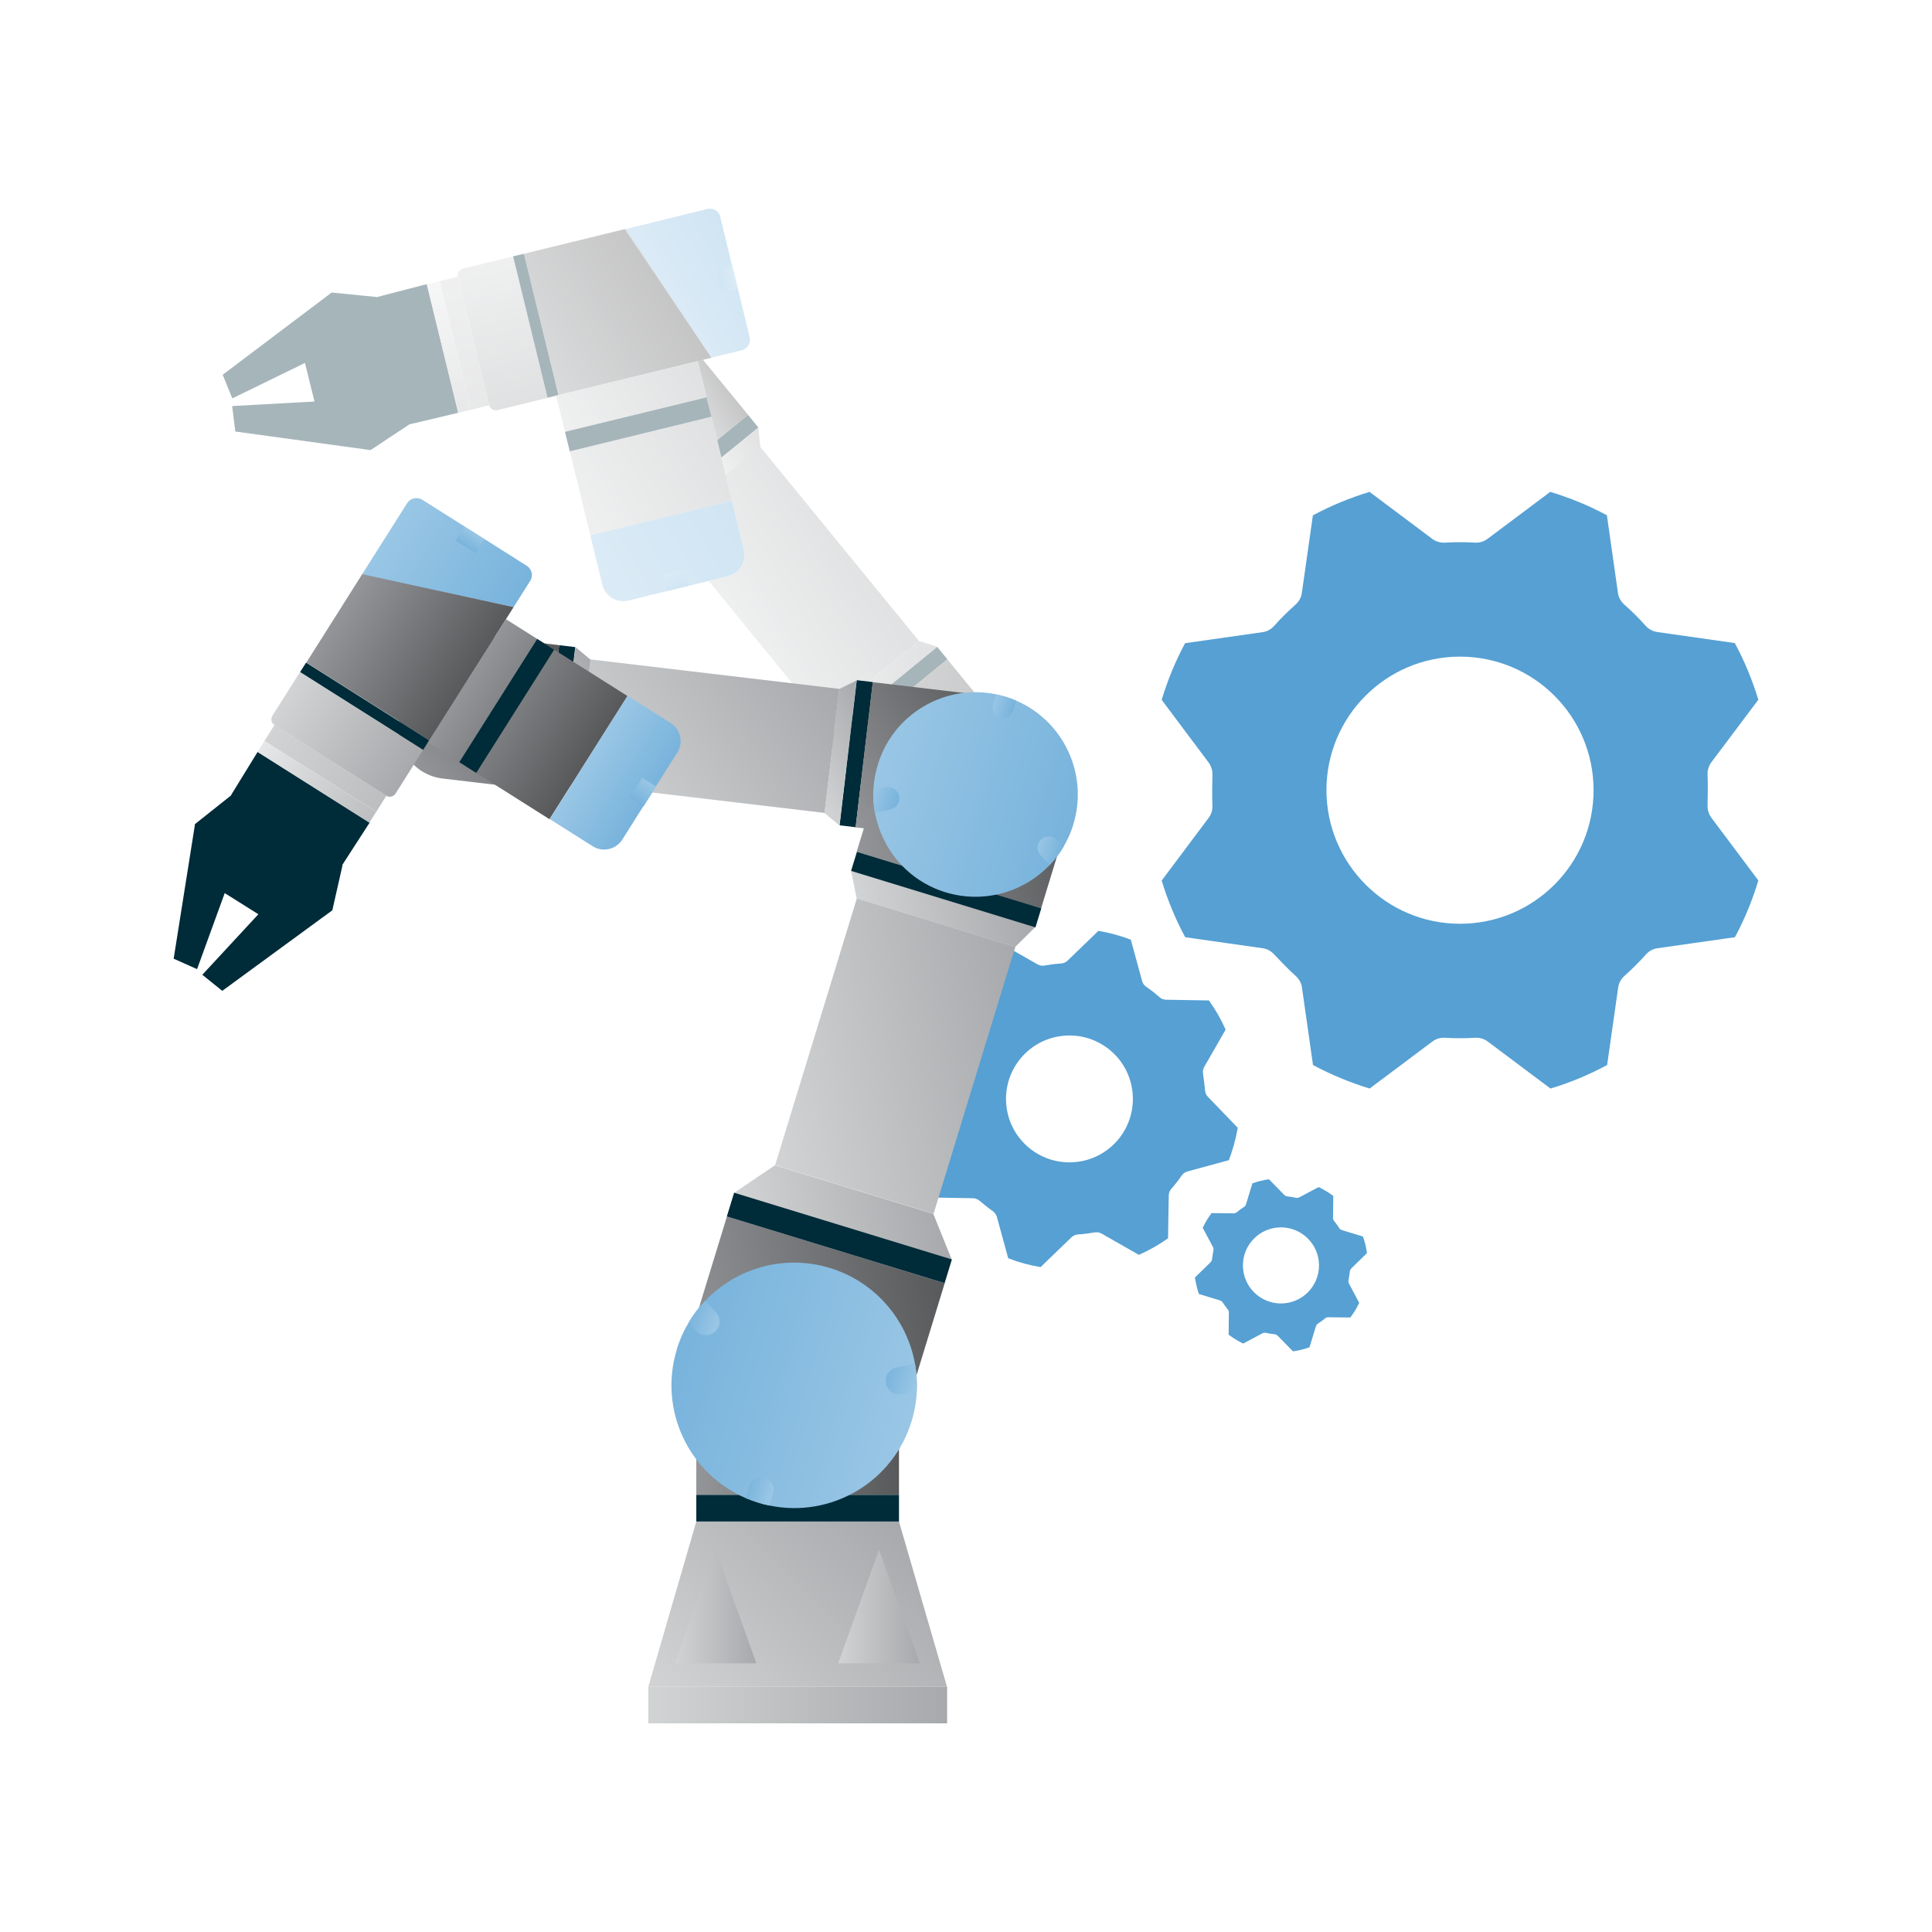 <svg width="178" height="178" viewBox="0 0 178 178" fill="none" xmlns="http://www.w3.org/2000/svg">
<path d="M107.028 81.129C107.581 82.942 108.299 84.689 109.195 86.347L116.337 87.364C116.735 87.42 117.089 87.608 117.366 87.906C117.73 88.293 118.803 89.421 119.378 89.918C119.687 90.195 119.897 90.571 119.953 90.98L120.97 98.122C122.639 99.018 124.386 99.737 126.189 100.289L131.96 95.966C132.292 95.712 132.701 95.59 133.121 95.612C134.05 95.668 134.989 95.668 135.918 95.612C136.338 95.59 136.747 95.712 137.079 95.966L142.851 100.289C144.664 99.748 146.411 99.018 148.069 98.122L149.086 90.98C149.142 90.571 149.352 90.184 149.661 89.918C150.358 89.299 151.021 88.636 151.64 87.939C151.917 87.63 152.293 87.42 152.702 87.364L159.844 86.347C160.74 84.678 161.458 82.931 162 81.118L157.677 75.346C157.445 75.025 157.312 74.638 157.323 74.24C157.334 73.71 157.368 72.151 157.323 71.399C157.301 70.979 157.423 70.57 157.666 70.238L162 64.467C161.447 62.653 160.729 60.907 159.833 59.248L152.691 58.231C152.282 58.176 151.895 57.965 151.618 57.656C150.999 56.959 150.336 56.307 149.639 55.688C149.33 55.411 149.119 55.035 149.064 54.615L148.047 47.473C146.377 46.577 144.631 45.859 142.828 45.317L137.057 49.64C136.725 49.894 136.316 50.016 135.896 49.994C134.967 49.939 134.039 49.939 133.11 49.994C132.69 50.016 132.281 49.894 131.949 49.64L126.178 45.317C124.364 45.87 122.617 46.589 120.959 47.484L119.942 54.627C119.886 55.036 119.676 55.422 119.367 55.699C118.67 56.318 118.007 56.97 117.388 57.667C117.111 57.977 116.735 58.187 116.326 58.242L109.184 59.259C108.288 60.929 107.57 62.675 107.028 64.478L111.351 70.249C111.583 70.57 111.716 70.957 111.705 71.355C111.694 71.897 111.661 73.444 111.705 74.196C111.727 74.616 111.605 75.025 111.351 75.357L107.028 81.129ZM122.208 72.803C122.208 66.004 127.714 60.497 134.514 60.497C141.314 60.497 146.82 66.004 146.82 72.803C146.82 79.603 141.314 85.109 134.514 85.109C127.725 85.109 122.219 79.592 122.208 72.803ZM86.12 104.214L84.163 107.642C84.584 108.593 85.103 109.488 85.689 110.328L89.636 110.395C89.846 110.395 90.067 110.483 90.233 110.616C90.454 110.804 91.118 111.346 91.46 111.578C91.648 111.71 91.781 111.898 91.847 112.12L92.887 115.923C93.849 116.299 94.855 116.575 95.872 116.741L98.713 113.999C98.879 113.844 99.089 113.745 99.322 113.734C99.841 113.701 100.339 113.634 100.847 113.546C101.068 113.502 101.301 113.546 101.5 113.656L104.927 115.613C105.878 115.193 106.774 114.685 107.614 114.088L107.68 110.14C107.68 109.908 107.769 109.698 107.923 109.521C108.255 109.145 108.576 108.736 108.863 108.316C108.996 108.128 109.184 107.985 109.405 107.929L113.219 106.89C113.584 105.928 113.861 104.922 114.038 103.905L111.296 101.063C111.141 100.908 111.052 100.698 111.03 100.488C110.997 100.19 110.909 99.35 110.842 98.94C110.798 98.719 110.842 98.476 110.953 98.288L112.921 94.861C112.501 93.91 111.981 93.014 111.384 92.174L107.437 92.108C107.205 92.108 106.984 92.019 106.818 91.864C106.442 91.522 106.033 91.212 105.613 90.924C105.425 90.792 105.281 90.604 105.226 90.383L104.186 86.579C103.225 86.203 102.218 85.938 101.201 85.761L98.36 88.503C98.194 88.669 97.984 88.757 97.752 88.769C97.243 88.802 96.734 88.868 96.237 88.957C96.016 89.001 95.784 88.957 95.585 88.846L92.157 86.889C91.206 87.309 90.311 87.818 89.47 88.415L89.404 92.362C89.404 92.594 89.316 92.815 89.161 92.981C88.818 93.357 88.508 93.766 88.221 94.186C88.088 94.374 87.9 94.507 87.679 94.573L83.865 95.612C83.489 96.574 83.224 97.581 83.047 98.598L85.789 101.439C85.943 101.594 86.032 101.804 86.054 102.014C86.076 102.302 86.165 103.153 86.242 103.562C86.286 103.783 86.242 104.015 86.131 104.214H86.12ZM92.732 101.97C92.334 98.763 94.6 95.845 97.807 95.447C101.013 95.049 103.932 97.315 104.33 100.521C104.728 103.728 102.462 106.647 99.255 107.045C96.049 107.443 93.13 105.176 92.732 101.97ZM110.091 117.692C110.168 118.212 110.29 118.72 110.455 119.218L112.379 119.804C112.49 119.837 112.578 119.903 112.645 119.992C112.722 120.113 112.976 120.467 113.109 120.633C113.186 120.721 113.219 120.832 113.219 120.954L113.197 122.966C113.617 123.286 114.06 123.552 114.535 123.784L116.304 122.844C116.404 122.789 116.525 122.778 116.636 122.8C116.89 122.855 117.144 122.9 117.41 122.922C117.52 122.922 117.631 122.988 117.719 123.065L119.124 124.503C119.643 124.436 120.152 124.304 120.649 124.127L121.235 122.203C121.268 122.092 121.346 121.993 121.445 121.927C121.667 121.794 121.877 121.639 122.076 121.473C122.164 121.396 122.275 121.352 122.396 121.363L124.408 121.385C124.729 120.965 124.994 120.522 125.227 120.036L124.287 118.267C124.232 118.167 124.221 118.057 124.243 117.946C124.265 117.791 124.342 117.371 124.364 117.161C124.364 117.051 124.431 116.94 124.508 116.852L125.945 115.448C125.868 114.928 125.746 114.408 125.569 113.922L123.646 113.336C123.535 113.303 123.436 113.225 123.38 113.137C123.248 112.916 123.082 112.706 122.927 112.507C122.85 112.418 122.805 112.308 122.816 112.186L122.838 110.185C122.418 109.864 121.965 109.599 121.49 109.367L119.721 110.306C119.621 110.362 119.499 110.373 119.389 110.351C119.135 110.295 118.88 110.262 118.626 110.229C118.504 110.218 118.405 110.163 118.316 110.085L116.912 108.648C116.393 108.725 115.884 108.847 115.386 109.024L114.8 110.948C114.767 111.058 114.69 111.158 114.59 111.213C114.369 111.346 114.159 111.511 113.96 111.677C113.872 111.744 113.761 111.788 113.64 111.788L111.627 111.766C111.307 112.186 111.041 112.639 110.809 113.115L111.749 114.884C111.804 114.983 111.815 115.094 111.793 115.204C111.771 115.348 111.694 115.779 111.672 115.989C111.672 116.1 111.605 116.21 111.528 116.299L110.091 117.703V117.692ZM114.513 116.586C114.513 114.651 116.083 113.081 118.018 113.081C119.953 113.081 121.523 114.651 121.523 116.586C121.523 118.521 119.953 120.091 118.018 120.091C116.083 120.091 114.513 118.521 114.513 116.586Z" fill="#56A0D3"/>
<g opacity="0.35">
<path d="M87.286 60.743L86.341 59.587L75.913 68.108L76.857 69.263L87.286 60.743Z" fill="#002B39"/>
<path d="M87.284 60.748L93.119 67.888C94.721 69.849 94.436 72.751 92.467 74.36L89.162 77.06C87.201 78.662 84.299 78.378 82.69 76.409L76.856 69.268L87.284 60.748Z" fill="url(#paint0_linear_227_305)"/>
<path d="M84.661 59.049L75.749 66.335L65.301 53.532L67.081 53.09C68.142 52.824 68.795 51.752 68.54 50.702L67.435 46.146L66.86 43.78L66.838 43.692L70 41.116L70.044 41.171L84.661 59.049Z" fill="url(#paint1_linear_227_305)"/>
<path d="M75.95 68.104L75.751 66.324L84.662 59.049L86.365 59.59L75.95 68.104Z" fill="url(#paint2_linear_227_305)"/>
<path d="M69.87 39.39L66.465 42.165L66.078 40.54L68.919 38.218L69.87 39.39Z" fill="#002B39"/>
<path d="M68.918 38.218L66.077 40.54L65.557 38.395L65.104 36.604L64.297 33.276L64.772 33.154L68.918 38.218Z" fill="url(#paint3_linear_227_305)"/>
<path d="M69.869 39.389L70.046 41.169L66.862 43.779L66.84 43.69L66.464 42.164L69.869 39.389Z" fill="url(#paint4_linear_227_305)"/>
</g>
<g opacity="0.35">
<path d="M20.518 34.526L21.402 36.704L33.465 30.822L30.557 26.952L20.518 34.526Z" fill="#002B39"/>
<path d="M37.698 39.114L37.687 39.103L42.22 38.031L39.323 26.179L34.79 27.351V27.373L30.555 26.953L27.769 32.116L29.273 38.197L34.138 41.469L37.698 39.114Z" fill="#002B39"/>
<path d="M21.678 39.755L21.391 37.411L34.791 36.67L34.139 41.469L21.678 39.755Z" fill="#002B39"/>
<path d="M66.36 19.998L67.455 24.487L67.974 26.565L69.069 31.054C69.202 31.596 68.87 32.149 68.317 32.281L65.564 32.945L57.57 21.103H57.648L65.155 19.257C65.686 19.113 66.25 19.456 66.371 19.998H66.36Z" fill="url(#paint5_linear_227_305)"/>
<path d="M65.551 32.955L64.766 33.154L64.291 33.276L51.62 36.361L51.454 36.405L48.27 23.381L57.635 21.092V21.103L57.557 21.114L65.551 32.955Z" fill="url(#paint6_linear_227_305)"/>
<path d="M65.551 32.956L57.557 21.115L57.635 21.104L65.551 32.956Z" fill="url(#paint7_linear_227_305)"/>
<path d="M47.272 23.63L50.451 36.659L45.832 37.786C45.499 37.867 45.154 37.666 45.071 37.323L42.188 25.507C42.107 25.174 42.307 24.829 42.651 24.746L47.27 23.619L47.272 23.63Z" fill="url(#paint8_linear_227_305)"/>
<path d="M45.075 37.34L42.185 25.492L40.488 25.906L43.378 37.754L45.075 37.34Z" fill="url(#paint9_linear_227_305)"/>
<path d="M43.373 37.751L40.483 25.903L39.323 26.186L42.213 38.034L43.373 37.751Z" fill="url(#paint10_linear_227_305)"/>
<path d="M48.269 23.381L51.453 36.405L51.232 36.45L50.447 36.648L47.274 23.613L48.269 23.381Z" fill="#002B39"/>
<path d="M65.552 38.395L66.072 40.54L66.459 42.166L66.835 43.691L66.857 43.78L67.432 46.135L62.489 47.34H62.478L62.29 47.395V47.406L59.77 48.014L54.385 49.319L52.495 41.58L53.965 41.226L65.552 38.395Z" fill="url(#paint11_linear_227_305)"/>
<path d="M64.293 33.277L65.1 36.605L52.673 39.634L52.054 39.789L51.236 36.45L51.457 36.406L51.623 36.362L64.293 33.277Z" fill="url(#paint12_linear_227_305)"/>
<path d="M65.098 36.604L65.551 38.395L53.964 41.226L52.494 41.58L52.051 39.789L52.671 39.634L65.098 36.604Z" fill="#002B39"/>
<path d="M67.427 46.135L68.533 50.691C68.787 51.741 68.135 52.813 67.074 53.079L65.294 53.521L63.536 53.952L63.182 52.482L61.081 52.99L61.446 54.461L57.886 55.334C56.824 55.577 55.741 54.936 55.498 53.875L54.381 49.319L59.765 48.004L62.286 47.396L62.474 47.34L67.416 46.135H67.427Z" fill="url(#paint13_linear_227_305)"/>
<path d="M63.172 52.482L63.526 53.953L61.436 54.461L61.071 53.002L63.172 52.482Z" fill="url(#paint14_linear_227_305)"/>
<path d="M63.172 52.482L63.526 53.953L61.436 54.461L61.071 53.002L63.172 52.482Z" fill="url(#paint15_linear_227_305)"/>
<path d="M67.461 24.489L65.989 24.848L66.5 26.943L67.972 26.584L67.461 24.489Z" fill="url(#paint16_linear_227_305)"/>
</g>
<path d="M70.52 118.256H76.447C79.963 118.256 82.826 121.108 82.826 124.635V137.726H64.152V124.635C64.152 121.119 67.004 118.256 70.531 118.256H70.52Z" fill="url(#paint17_linear_227_305)"/>
<path d="M87.249 155.404H59.73L64.152 140.18H82.826L87.249 155.404Z" fill="url(#paint18_linear_227_305)"/>
<path d="M82.826 137.726H64.152V140.181H82.826V137.726Z" fill="#002B39"/>
<path d="M87.26 155.404H59.73V158.776H87.26V155.404Z" fill="url(#paint19_linear_227_305)"/>
<path d="M65.919 142.778L62.16 153.248H69.689L65.919 142.778Z" fill="url(#paint20_linear_227_305)"/>
<path d="M80.991 142.778L77.221 153.248H84.75L80.991 142.778Z" fill="url(#paint21_linear_227_305)"/>
<path d="M80.418 62.842L78.936 62.667L77.353 76.04L78.835 76.215L80.418 62.842Z" fill="#002B39"/>
<path d="M80.41 62.852L89.567 63.936C92.082 64.233 93.893 66.519 93.594 69.044L93.093 73.282C92.795 75.796 90.51 77.608 87.984 77.309L78.827 76.225L80.41 62.852Z" fill="url(#paint22_linear_227_305)"/>
<path d="M77.33 63.468L54.316 60.744L52.963 72.174L75.977 74.898L77.33 63.468Z" fill="url(#paint23_linear_227_305)"/>
<path d="M77.339 76.053L75.957 74.904L77.317 63.482L78.92 62.686L77.339 76.053Z" fill="url(#paint24_linear_227_305)"/>
<path d="M49.934 72.816L51.416 72.992L52.999 59.618L51.517 59.443L49.934 72.816Z" fill="#002B39"/>
<path d="M49.934 72.811L40.776 71.728C38.262 71.43 36.45 69.145 36.749 66.62L37.251 62.381C37.549 59.867 39.834 58.056 42.359 58.354L51.516 59.438L49.934 72.811Z" fill="url(#paint25_linear_227_305)"/>
<path d="M53.017 59.613L54.388 60.763L53.028 72.184L51.425 72.98L53.017 59.613Z" fill="url(#paint26_linear_227_305)"/>
<path d="M66.973 112.08L87.037 118.226L83.424 130.023C82.264 133.808 78.26 135.935 74.475 134.776L68.111 132.826C64.326 131.667 62.2 127.662 63.359 123.878L66.973 112.08Z" fill="url(#paint27_linear_227_305)"/>
<path d="M95.916 83.693L78.923 78.485L81.422 70.326C82.859 65.638 87.823 62.995 92.522 64.433C97.21 65.87 99.853 70.834 98.415 75.533L95.916 83.693Z" fill="url(#paint28_linear_227_305)"/>
<path d="M93.544 87.235L78.945 82.763L71.413 107.353L86.012 111.825L93.544 87.235Z" fill="url(#paint29_linear_227_305)"/>
<path d="M93.53 87.242L78.925 82.775L78.405 80.199L95.399 85.396L93.53 87.242Z" fill="url(#paint30_linear_227_305)"/>
<path d="M87.689 116.055L67.622 109.908L71.392 107.365L85.987 111.832L87.689 116.055Z" fill="url(#paint31_linear_227_305)"/>
<path d="M95.938 83.686L78.949 78.483L78.412 80.238L95.4 85.441L95.938 83.686Z" fill="#002B39"/>
<path d="M87.7 116.034L67.635 109.888L66.965 112.077L87.03 118.223L87.7 116.034Z" fill="#002B39"/>
<path d="M62.348 124.325C62.613 123.452 62.978 122.634 63.431 121.882C63.873 121.141 64.382 120.455 64.968 119.847C67.832 116.84 72.243 115.524 76.478 116.829C80.657 118.112 83.554 121.594 84.295 125.608C84.449 126.437 84.505 127.288 84.472 128.14C84.427 129.068 84.272 130.019 83.985 130.948C82.26 136.576 76.555 139.881 70.905 138.71C70.552 138.643 70.209 138.555 69.866 138.444C69.468 138.323 69.081 138.179 68.705 138.024C63.464 135.78 60.656 129.898 62.359 124.325H62.348Z" fill="url(#paint32_linear_227_305)"/>
<path d="M68.697 138.024L69.04 136.919C69.228 136.31 69.869 135.968 70.477 136.156C71.085 136.344 71.428 136.985 71.24 137.593L70.897 138.71C70.543 138.643 70.2 138.555 69.858 138.444C69.46 138.323 69.073 138.179 68.697 138.024Z" fill="url(#paint33_linear_227_305)"/>
<path d="M82.569 126.006L84.293 125.608C84.448 126.438 84.504 127.289 84.47 128.14L83.144 128.45C82.469 128.605 81.795 128.184 81.64 127.51C81.485 126.836 81.905 126.161 82.58 126.006H82.569Z" fill="url(#paint34_linear_227_305)"/>
<path d="M63.428 121.87C63.87 121.13 64.379 120.444 64.965 119.836L65.96 120.909C66.435 121.417 66.402 122.213 65.894 122.678C65.385 123.153 64.589 123.12 64.124 122.611L63.428 121.859V121.87Z" fill="url(#paint35_linear_227_305)"/>
<path d="M98.889 75.965C98.668 76.695 98.358 77.38 97.993 78C97.628 78.619 97.197 79.183 96.711 79.691C94.334 82.19 90.652 83.284 87.125 82.212C83.642 81.151 81.232 78.243 80.613 74.893C80.48 74.207 80.436 73.5 80.469 72.781C80.502 72.007 80.635 71.222 80.878 70.437C82.315 65.749 87.07 62.996 91.769 63.969C92.056 64.024 92.355 64.102 92.642 64.19C92.974 64.29 93.294 64.411 93.604 64.544C97.971 66.412 100.304 71.311 98.889 75.954V75.965Z" fill="url(#paint36_linear_227_305)"/>
<path d="M93.617 64.554L93.341 65.472C93.186 65.981 92.644 66.268 92.135 66.113C91.627 65.959 91.339 65.417 91.494 64.908L91.782 63.979C92.069 64.035 92.368 64.112 92.655 64.201C92.987 64.3 93.307 64.422 93.617 64.554Z" fill="url(#paint37_linear_227_305)"/>
<path d="M82.05 74.572L80.613 74.904C80.48 74.219 80.436 73.511 80.469 72.792L81.575 72.538C82.138 72.405 82.702 72.759 82.824 73.323C82.957 73.887 82.603 74.44 82.039 74.572H82.05Z" fill="url(#paint38_linear_227_305)"/>
<path d="M97.994 78.009C97.629 78.629 97.198 79.192 96.712 79.701L95.882 78.805C95.484 78.385 95.517 77.722 95.938 77.335C96.358 76.937 97.021 76.97 97.419 77.39L97.994 78.009Z" fill="url(#paint39_linear_227_305)"/>
<path d="M16 88.327L18.156 89.289L22.744 76.674L17.968 75.922L16 88.327Z" fill="#002B39"/>
<path d="M31.558 79.713L31.536 79.691L34.057 75.788L23.741 69.265L21.287 73.256L21.309 73.267L17.97 75.921L19.551 81.559L24.847 84.887L30.618 83.87L31.558 79.713Z" fill="#002B39"/>
<path d="M20.476 91.29L18.641 89.808L27.762 79.957L30.615 83.871L20.476 91.29Z" fill="#002B39"/>
<path d="M48.838 53.53L47.324 55.93L33.337 52.955L37.506 46.366C37.804 45.89 38.434 45.747 38.91 46.045L48.529 52.126C49.004 52.425 49.148 53.055 48.849 53.53H48.838Z" fill="url(#paint40_linear_227_305)"/>
<path d="M47.321 55.932L39.559 68.204L28.226 61.04L33.368 52.902L47.321 55.932Z" fill="url(#paint41_linear_227_305)"/>
<path d="M27.648 61.926L38.984 69.092L36.444 73.111C36.261 73.4 35.873 73.496 35.574 73.306L25.294 66.808C25.005 66.625 24.909 66.237 25.098 65.938L27.639 61.92L27.648 61.926Z" fill="url(#paint42_linear_227_305)"/>
<path d="M35.604 73.308L25.296 66.791L24.363 68.268L34.671 74.785L35.604 73.308Z" fill="url(#paint43_linear_227_305)"/>
<path d="M34.665 74.786L24.357 68.27L23.719 69.279L34.027 75.796L34.665 74.786Z" fill="url(#paint44_linear_227_305)"/>
<path d="M39.536 68.213L28.2 61.047L27.651 61.916L38.987 69.082L39.536 68.213Z" fill="#002B39"/>
<path d="M57.804 64.121L46.608 57.044L39.43 68.398L50.626 75.476L57.804 64.121Z" fill="url(#paint45_linear_227_305)"/>
<path d="M51.056 59.857L49.495 58.871L42.316 70.225L43.877 71.212L51.056 59.857Z" fill="#002B39"/>
<path d="M62.39 69.342L57.338 77.347C56.752 78.275 55.524 78.552 54.607 77.966L50.649 75.467L57.824 64.112L61.782 66.611C62.711 67.197 62.987 68.424 62.401 69.342H62.39Z" fill="url(#paint46_linear_227_305)"/>
<path d="M59.171 71.653L58.019 73.475L59.299 74.284L60.451 72.462L59.171 71.653Z" fill="url(#paint47_linear_227_305)"/>
<path d="M42.807 48.525L41.997 49.805L43.82 50.957L44.629 49.677L42.807 48.525Z" fill="url(#paint48_linear_227_305)"/>
<defs>
<linearGradient id="paint0_linear_227_305" x1="77.16" y1="67.699" x2="94.236" y2="70.817" gradientUnits="userSpaceOnUse">
<stop stop-color="#939598"/>
<stop offset="1" stop-color="#58595B"/>
</linearGradient>
<linearGradient id="paint1_linear_227_305" x1="67.322" y1="56.955" x2="79.335" y2="49.924" gradientUnits="userSpaceOnUse">
<stop stop-color="#D1D3D4"/>
<stop offset="1" stop-color="#A7A9AC"/>
</linearGradient>
<linearGradient id="paint2_linear_227_305" x1="76.36" y1="62.874" x2="85.442" y2="64.533" gradientUnits="userSpaceOnUse">
<stop stop-color="#D1D3D4"/>
<stop offset="1" stop-color="#A7A9AC"/>
</linearGradient>
<linearGradient id="paint3_linear_227_305" x1="64.27" y1="37.423" x2="67.391" y2="35.597" gradientUnits="userSpaceOnUse">
<stop stop-color="#939598"/>
<stop offset="1" stop-color="#58595B"/>
</linearGradient>
<linearGradient id="paint4_linear_227_305" x1="66.298" y1="42.77" x2="70.449" y2="40.34" gradientUnits="userSpaceOnUse">
<stop stop-color="#D1D3D4"/>
<stop offset="1" stop-color="#A7A9AC"/>
</linearGradient>
<linearGradient id="paint5_linear_227_305" x1="61.385" y1="27.619" x2="68.465" y2="23.476" gradientUnits="userSpaceOnUse">
<stop stop-color="#99C6E5"/>
<stop offset="1" stop-color="#78B3DC"/>
</linearGradient>
<linearGradient id="paint6_linear_227_305" x1="49.26" y1="32.626" x2="61.264" y2="25.6" gradientUnits="userSpaceOnUse">
<stop stop-color="#939598"/>
<stop offset="1" stop-color="#58595B"/>
</linearGradient>
<linearGradient id="paint7_linear_227_305" x1="61.165" y1="27.248" x2="61.957" y2="26.784" gradientUnits="userSpaceOnUse">
<stop stop-color="#939598"/>
<stop offset="1" stop-color="#58595B"/>
</linearGradient>
<linearGradient id="paint8_linear_227_305" x1="44.649" y1="24.258" x2="47.827" y2="37.287" gradientUnits="userSpaceOnUse">
<stop stop-color="#D1D3D4"/>
<stop offset="1" stop-color="#A7A9AC"/>
</linearGradient>
<linearGradient id="paint9_linear_227_305" x1="41.334" y1="25.688" x2="44.224" y2="37.536" gradientUnits="userSpaceOnUse">
<stop stop-color="#D1D3D4"/>
<stop offset="1" stop-color="#BCBEC0"/>
</linearGradient>
<linearGradient id="paint10_linear_227_305" x1="39.9" y1="26.034" x2="42.791" y2="37.882" gradientUnits="userSpaceOnUse">
<stop stop-color="#E6E7E8"/>
<stop offset="1" stop-color="#BCBEC0"/>
</linearGradient>
<linearGradient id="paint11_linear_227_305" x1="53.44" y1="47.667" x2="66.513" y2="40.016" gradientUnits="userSpaceOnUse">
<stop stop-color="#D1D3D4"/>
<stop offset="1" stop-color="#A7A9AC"/>
</linearGradient>
<linearGradient id="paint12_linear_227_305" x1="52.197" y1="40.005" x2="64.154" y2="33.007" gradientUnits="userSpaceOnUse">
<stop stop-color="#D1D3D4"/>
<stop offset="1" stop-color="#A7A9AC"/>
</linearGradient>
<linearGradient id="paint13_linear_227_305" x1="55.623" y1="54.228" x2="67.961" y2="47.007" gradientUnits="userSpaceOnUse">
<stop stop-color="#99C6E5"/>
<stop offset="1" stop-color="#78B3DC"/>
</linearGradient>
<linearGradient id="paint14_linear_227_305" x1="61.239" y1="54.081" x2="63.386" y2="52.824" gradientUnits="userSpaceOnUse">
<stop stop-color="#99C6E5"/>
<stop offset="1" stop-color="#78B3DC"/>
</linearGradient>
<linearGradient id="paint15_linear_227_305" x1="61.792" y1="52.553" x2="62.842" y2="54.347" gradientUnits="userSpaceOnUse">
<stop stop-color="#99C6E5"/>
<stop offset="1" stop-color="#78B3DC"/>
</linearGradient>
<linearGradient id="paint16_linear_227_305" x1="67.704" y1="25.534" x2="66.233" y2="25.893" gradientUnits="userSpaceOnUse">
<stop stop-color="#99C6E5"/>
<stop offset="1" stop-color="#78B3DC"/>
</linearGradient>
<linearGradient id="paint17_linear_227_305" x1="64.152" y1="127.996" x2="82.826" y2="127.996" gradientUnits="userSpaceOnUse">
<stop stop-color="#939598"/>
<stop offset="1" stop-color="#58595B"/>
</linearGradient>
<linearGradient id="paint18_linear_227_305" x1="63.909" y1="159.584" x2="83.07" y2="140.423" gradientUnits="userSpaceOnUse">
<stop stop-color="#D1D3D4"/>
<stop offset="1" stop-color="#A7A9AC"/>
</linearGradient>
<linearGradient id="paint19_linear_227_305" x1="59.73" y1="157.084" x2="87.249" y2="157.084" gradientUnits="userSpaceOnUse">
<stop stop-color="#D1D3D4"/>
<stop offset="1" stop-color="#A7A9AC"/>
</linearGradient>
<linearGradient id="paint20_linear_227_305" x1="62.16" y1="148.019" x2="69.689" y2="148.019" gradientUnits="userSpaceOnUse">
<stop stop-color="#D1D3D4"/>
<stop offset="1" stop-color="#A7A9AC"/>
</linearGradient>
<linearGradient id="paint21_linear_227_305" x1="77.221" y1="148.019" x2="84.75" y2="148.019" gradientUnits="userSpaceOnUse">
<stop stop-color="#D1D3D4"/>
<stop offset="1" stop-color="#A7A9AC"/>
</linearGradient>
<linearGradient id="paint22_linear_227_305" x1="77.958" y1="74.872" x2="92.407" y2="65.254" gradientUnits="userSpaceOnUse">
<stop stop-color="#939598"/>
<stop offset="1" stop-color="#58595B"/>
</linearGradient>
<linearGradient id="paint23_linear_227_305" x1="54.714" y1="74.76" x2="75.606" y2="60.853" gradientUnits="userSpaceOnUse">
<stop stop-color="#D1D3D4"/>
<stop offset="1" stop-color="#A7A9AC"/>
</linearGradient>
<linearGradient id="paint24_linear_227_305" x1="74.058" y1="71.909" x2="81.744" y2="66.793" gradientUnits="userSpaceOnUse">
<stop stop-color="#D1D3D4"/>
<stop offset="1" stop-color="#A7A9AC"/>
</linearGradient>
<linearGradient id="paint25_linear_227_305" x1="37.946" y1="70.376" x2="52.405" y2="60.751" gradientUnits="userSpaceOnUse">
<stop stop-color="#939598"/>
<stop offset="1" stop-color="#58595B"/>
</linearGradient>
<linearGradient id="paint26_linear_227_305" x1="48.7" y1="68.749" x2="56.385" y2="63.633" gradientUnits="userSpaceOnUse">
<stop stop-color="#D1D3D4"/>
<stop offset="1" stop-color="#A7A9AC"/>
</linearGradient>
<linearGradient id="paint27_linear_227_305" x1="62.796" y1="125.411" x2="87.499" y2="120.672" gradientUnits="userSpaceOnUse">
<stop stop-color="#939598"/>
<stop offset="1" stop-color="#58595B"/>
</linearGradient>
<linearGradient id="paint28_linear_227_305" x1="78.564" y1="76.478" x2="98.924" y2="72.575" gradientUnits="userSpaceOnUse">
<stop stop-color="#939598"/>
<stop offset="1" stop-color="#58595B"/>
</linearGradient>
<linearGradient id="paint29_linear_227_305" x1="69.945" y1="99.744" x2="95.017" y2="94.934" gradientUnits="userSpaceOnUse">
<stop stop-color="#D1D3D4"/>
<stop offset="1" stop-color="#A7A9AC"/>
</linearGradient>
<linearGradient id="paint30_linear_227_305" x1="79.34" y1="84.919" x2="94.759" y2="81.964" gradientUnits="userSpaceOnUse">
<stop stop-color="#D1D3D4"/>
<stop offset="1" stop-color="#A7A9AC"/>
</linearGradient>
<linearGradient id="paint31_linear_227_305" x1="68.384" y1="113.767" x2="86.605" y2="110.274" gradientUnits="userSpaceOnUse">
<stop stop-color="#D1D3D4"/>
<stop offset="1" stop-color="#A7A9AC"/>
</linearGradient>
<linearGradient id="paint32_linear_227_305" x1="83.785" y1="130.801" x2="62.155" y2="124.176" gradientUnits="userSpaceOnUse">
<stop stop-color="#99C6E5"/>
<stop offset="1" stop-color="#78B3DC"/>
</linearGradient>
<linearGradient id="paint33_linear_227_305" x1="71.035" y1="137.476" x2="68.826" y2="136.799" gradientUnits="userSpaceOnUse">
<stop stop-color="#99C6E5"/>
<stop offset="1" stop-color="#78B3DC"/>
</linearGradient>
<linearGradient id="paint34_linear_227_305" x1="84.487" y1="127.259" x2="81.559" y2="126.362" gradientUnits="userSpaceOnUse">
<stop stop-color="#99C6E5"/>
<stop offset="1" stop-color="#78B3DC"/>
</linearGradient>
<linearGradient id="paint35_linear_227_305" x1="66.131" y1="121.717" x2="63.478" y2="120.905" gradientUnits="userSpaceOnUse">
<stop stop-color="#99C6E5"/>
<stop offset="1" stop-color="#78B3DC"/>
</linearGradient>
<linearGradient id="paint36_linear_227_305" x1="80.827" y1="70.543" x2="98.831" y2="76.058" gradientUnits="userSpaceOnUse">
<stop stop-color="#99C6E5"/>
<stop offset="1" stop-color="#78B3DC"/>
</linearGradient>
<linearGradient id="paint37_linear_227_305" x1="91.437" y1="64.98" x2="93.276" y2="65.544" gradientUnits="userSpaceOnUse">
<stop stop-color="#99C6E5"/>
<stop offset="1" stop-color="#78B3DC"/>
</linearGradient>
<linearGradient id="paint38_linear_227_305" x1="80.225" y1="73.493" x2="82.667" y2="74.241" gradientUnits="userSpaceOnUse">
<stop stop-color="#99C6E5"/>
<stop offset="1" stop-color="#78B3DC"/>
</linearGradient>
<linearGradient id="paint39_linear_227_305" x1="95.521" y1="78.107" x2="97.73" y2="78.784" gradientUnits="userSpaceOnUse">
<stop stop-color="#99C6E5"/>
<stop offset="1" stop-color="#78B3DC"/>
</linearGradient>
<linearGradient id="paint40_linear_227_305" x1="35.735" y1="49.353" x2="47.071" y2="56.519" gradientUnits="userSpaceOnUse">
<stop stop-color="#99C6E5"/>
<stop offset="1" stop-color="#78B3DC"/>
</linearGradient>
<linearGradient id="paint41_linear_227_305" x1="32.146" y1="55.027" x2="43.482" y2="62.194" gradientUnits="userSpaceOnUse">
<stop stop-color="#939598"/>
<stop offset="1" stop-color="#58595B"/>
</linearGradient>
<linearGradient id="paint42_linear_227_305" x1="26.203" y1="64.191" x2="37.539" y2="71.357" gradientUnits="userSpaceOnUse">
<stop stop-color="#D1D3D4"/>
<stop offset="1" stop-color="#A7A9AC"/>
</linearGradient>
<linearGradient id="paint43_linear_227_305" x1="24.82" y1="67.524" x2="35.128" y2="74.04" gradientUnits="userSpaceOnUse">
<stop stop-color="#D1D3D4"/>
<stop offset="1" stop-color="#BCBEC0"/>
</linearGradient>
<linearGradient id="paint44_linear_227_305" x1="24.029" y1="68.769" x2="34.337" y2="75.285" gradientUnits="userSpaceOnUse">
<stop stop-color="#E6E7E8"/>
<stop offset="1" stop-color="#BCBEC0"/>
</linearGradient>
<linearGradient id="paint45_linear_227_305" x1="43.019" y1="62.701" x2="54.215" y2="69.779" gradientUnits="userSpaceOnUse">
<stop stop-color="#939598"/>
<stop offset="1" stop-color="#58595B"/>
</linearGradient>
<linearGradient id="paint46_linear_227_305" x1="54.276" y1="69.906" x2="59.911" y2="73.468" gradientUnits="userSpaceOnUse">
<stop stop-color="#99C6E5"/>
<stop offset="1" stop-color="#78B3DC"/>
</linearGradient>
<linearGradient id="paint47_linear_227_305" x1="59.816" y1="72.06" x2="58.664" y2="73.883" gradientUnits="userSpaceOnUse">
<stop stop-color="#99C6E5"/>
<stop offset="1" stop-color="#78B3DC"/>
</linearGradient>
<linearGradient id="paint48_linear_227_305" x1="43.717" y1="49.113" x2="42.907" y2="50.393" gradientUnits="userSpaceOnUse">
<stop stop-color="#99C6E5"/>
<stop offset="1" stop-color="#78B3DC"/>
</linearGradient>
</defs>
</svg>
